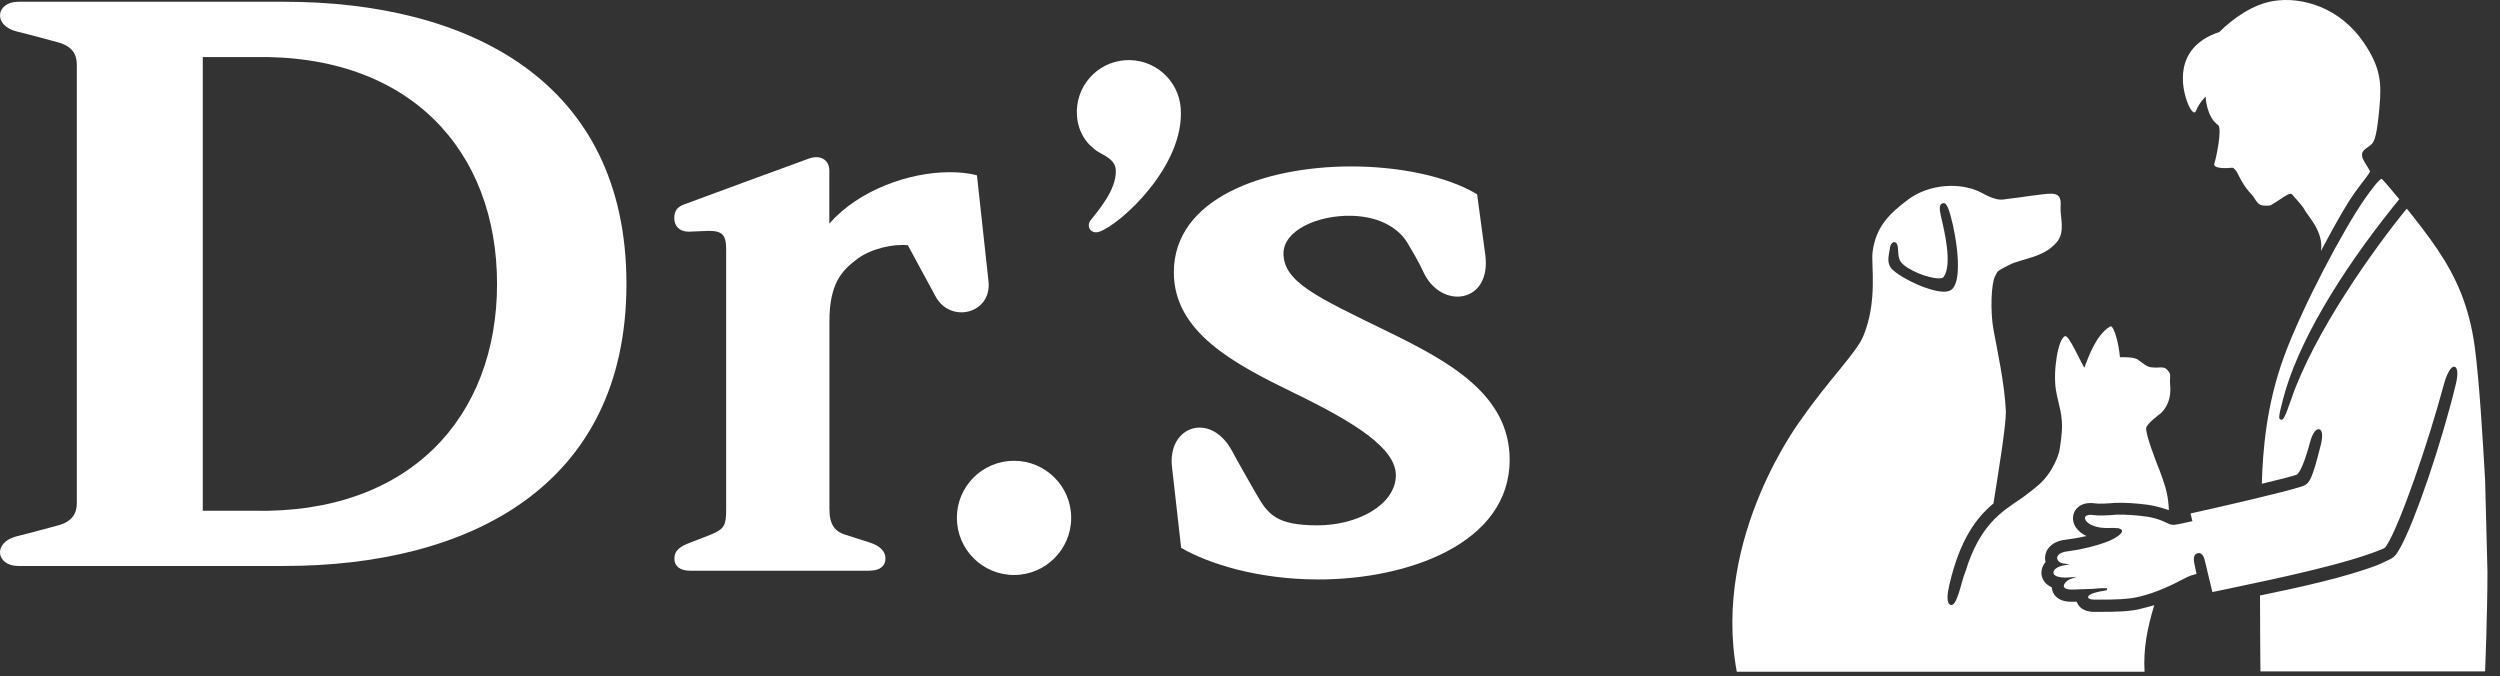 <svg width="196" height="53" viewBox="0 0 196 53" fill="none" xmlns="http://www.w3.org/2000/svg">
<rect x="0" y="0" width="196" height="53" fill="#333333" stroke="none"/>
<path fill-rule="evenodd" clip-rule="evenodd" d="M6.023 39.455C6.023 40.241 5.673 40.909 4.481 41.211C3.624 41.433 2.487 41.759 1.336 42.037C-0.603 42.513 -0.309 44.372 1.431 44.372C3.171 44.372 15.198 44.372 22.277 44.372C36.656 44.372 49.113 38.223 49.113 22.255C49.113 6.287 36.656 0.138 22.277 0.138C15.198 0.138 3.171 0.138 1.431 0.138C-0.309 0.138 -0.603 2.005 1.336 2.474C2.487 2.752 3.624 3.077 4.481 3.3C5.665 3.602 6.023 4.269 6.023 5.056V39.455ZM15.898 4.476H19.854C32.128 4.198 38.968 11.824 38.968 22.255C38.968 32.686 32.128 40.321 19.854 40.043H15.898V4.476Z" fill="white"/>
<path fill-rule="evenodd" clip-rule="evenodd" d="M100.625 19.872C100.625 18.053 103.31 16.861 105.947 16.917C108.283 16.972 109.729 17.973 110.38 19.101C110.714 19.673 111.246 20.555 111.58 21.294C112.954 24.329 116.974 23.812 116.442 19.951C116.339 19.205 115.806 15.232 115.806 15.232C113.455 13.818 109.697 13.04 105.86 13.048C99.076 13.072 92.029 15.558 92.029 21.35C92.029 26.037 96.74 28.515 101.379 30.772C106.241 33.131 109.459 35.149 109.435 37.286C109.411 39.542 106.488 41.187 103.286 41.187C100.084 41.187 99.409 40.337 98.504 38.748C97.995 37.858 97.185 36.46 96.589 35.348C94.913 32.249 91.512 33.385 91.886 36.619C92.045 38.001 92.601 42.95 92.601 42.95C94.785 44.221 98.654 45.421 103.326 45.429C110.285 45.445 118.357 42.656 118.357 36.047C118.357 30.891 113.526 28.301 108.72 25.957C103.246 23.288 100.625 22.104 100.625 19.864" fill="white"/>
<path d="M68.172 44.738C69.006 44.738 69.419 44.364 69.419 43.792C69.419 43.157 68.911 42.768 68.172 42.529C67.425 42.291 66.71 42.069 66.21 41.902C65.463 41.648 65.026 41.147 65.026 39.892V25.21C65.026 22.255 65.972 21.222 67.219 20.293C68.339 19.459 70.095 19.109 71.175 19.228L73.328 23.201C74.48 25.409 77.769 24.607 77.499 22.064C77.427 21.389 76.593 13.747 76.593 13.747C75.91 13.556 75.139 13.501 74.44 13.501C71.318 13.501 67.338 14.875 65.018 17.536V13.373C65.018 12.515 64.303 12.11 63.406 12.436C62.357 12.817 54.373 15.741 53.634 16.027C53.046 16.249 52.863 16.575 52.863 17.099C52.863 17.727 53.268 18.164 53.999 18.164L55.548 18.1C56.637 18.1 56.931 18.418 56.931 19.554V39.9C56.931 41.155 56.82 41.465 55.739 41.91L54.118 42.537C53.284 42.855 52.871 43.165 52.871 43.8C52.871 44.364 53.284 44.746 54.118 44.746H68.164L68.172 44.738Z" fill="white"/>
<path fill-rule="evenodd" clip-rule="evenodd" d="M83.981 40.599C83.981 43.069 81.971 45.079 79.5 45.079C77.029 45.079 75.019 43.077 75.019 40.599C75.019 38.12 77.029 36.126 79.5 36.126C81.971 36.126 83.981 38.128 83.981 40.599Z" fill="white"/>
<path fill-rule="evenodd" clip-rule="evenodd" d="M92.569 8.496C92.41 6.247 90.456 4.563 88.208 4.722C85.96 4.881 84.275 6.827 84.434 9.075C84.561 10.887 85.785 11.753 86.277 12.007C86.937 12.357 87.429 12.69 87.477 13.286C87.588 14.907 85.952 16.662 85.491 17.29C85.141 17.775 85.538 18.378 86.174 18.172C87.826 17.616 92.895 13.008 92.569 8.503" fill="white"/>
<path d="M168.133 52.662C168.03 50.889 168.339 49.275 168.893 47.447C168.592 47.534 168.284 47.621 167.951 47.7C167.065 47.961 165.728 47.969 164.746 47.969C164.557 47.969 164.382 47.969 164.232 47.969H164.193C164.074 47.969 163.955 47.969 163.852 47.946C163.132 47.843 162.895 47.407 162.816 47.178C162.689 47.178 162.594 47.178 162.539 47.178C162.357 47.178 162.183 47.178 162.032 47.154C161.035 47.012 160.885 46.3 160.861 46.086C160.861 46.07 160.861 46.054 160.861 46.046C160.355 45.825 160.054 45.406 160.046 44.915C160.046 44.606 160.157 44.306 160.37 44.06C160.347 43.957 160.331 43.847 160.331 43.736C160.339 43.158 160.774 42.438 161.961 42.311C162.23 42.28 162.958 42.169 163.575 42.027C162.847 41.678 162.444 41.085 162.531 40.468C162.57 40.167 162.729 39.898 162.974 39.716C163.29 39.478 163.726 39.392 164.24 39.463C164.588 39.51 165.118 39.486 165.87 39.423H165.91C166.551 39.399 167.564 39.463 168.323 39.566C168.553 39.597 168.75 39.637 168.901 39.668C169.194 39.732 169.597 39.843 170.04 39.993C170.017 39.478 169.961 39.02 169.874 38.64C169.835 38.489 169.811 38.339 169.763 38.197C169.471 37.223 169.122 36.4 169.122 36.4C169.122 36.4 168.141 33.908 168.268 33.52C168.394 33.14 169.352 32.444 169.352 32.444C169.352 32.444 170.317 31.747 170.135 30.125C170.096 29.714 170.199 29.445 170.088 29.239C169.882 28.867 169.668 28.804 169.431 28.804C169.304 28.804 169.178 28.82 169.043 28.82C169.02 28.82 168.996 28.82 168.972 28.82C168.45 28.796 168.386 28.788 167.666 28.234C167.445 28.06 167.01 28.005 166.527 28.005C166.416 28.005 166.313 28.005 166.202 28.005C166.131 27.055 165.767 25.583 165.474 25.583C165.459 25.583 165.443 25.583 165.427 25.599C164.319 26.264 163.741 27.989 163.409 28.827C163.029 28.186 162.23 26.351 161.929 26.351C161.929 26.351 161.914 26.351 161.906 26.351C161.352 26.525 160.932 29.128 161.193 30.632C161.383 31.739 161.755 32.547 161.644 33.9C161.573 34.754 161.439 35.427 161.439 35.427C161.439 35.427 161.019 37.112 159.603 38.205C159.318 38.418 158.899 38.79 158.345 39.162C156.881 40.143 155.211 41.204 154.111 44.749C153.992 45.057 153.897 45.334 153.826 45.619C153.431 47.083 153.217 47.431 152.995 47.431C152.98 47.431 152.964 47.431 152.948 47.431C152.9 47.423 152.837 47.392 152.782 47.305C152.639 47.083 152.655 46.593 152.829 45.849C153.652 42.303 154.942 40.594 156.287 39.471C156.802 36.25 157.245 33.465 157.261 32.293C157.189 30.173 156.517 27.11 156.303 25.923C156.002 24.317 156.137 22.188 156.398 21.69C156.643 21.231 156.501 21.294 157.482 20.788C158.535 20.242 160.212 20.234 161.265 18.968C161.937 18.168 161.502 16.974 161.55 16.261C161.581 15.715 161.589 15.209 160.845 15.185C160.244 15.169 158.305 15.502 157.427 15.589C156.992 15.636 156.675 15.842 155.369 15.122C153.763 14.251 151.255 14.41 149.609 15.636C148.073 16.776 147.053 17.828 146.807 19.775C146.689 20.748 147.219 23.628 146.079 26.358C145.557 27.633 143.381 29.777 141.284 32.784C141.284 32.784 134.189 42.027 136.164 52.662C142.483 52.662 147.618 52.662 150.383 52.662M148.295 21.065C147.963 20.661 148.034 20.218 148.121 19.735C148.137 19.632 148.16 19.522 148.176 19.403C148.208 19.166 148.358 18.983 148.509 18.983C148.596 18.983 148.754 19.039 148.794 19.419C148.801 19.529 148.809 19.624 148.817 19.719C148.841 20.06 148.857 20.305 149.039 20.55C149.506 21.168 151.183 21.824 151.998 21.824C152.006 21.824 152.014 21.824 152.022 21.824C152.212 21.824 152.339 21.785 152.386 21.706C153.075 20.732 152.441 18.097 152.172 16.966C152.022 16.34 152.054 16.032 152.267 15.945C152.339 15.921 152.41 15.921 152.473 15.945C152.623 16.024 152.75 16.285 152.908 16.839C153.486 18.928 153.89 22.259 152.908 22.766C152.774 22.837 152.6 22.869 152.402 22.869C151.745 22.869 150.867 22.537 150.455 22.362C149.498 21.959 148.588 21.405 148.287 21.049" fill="white"/>
<path d="M172.921 7.572C172.921 7.572 172.968 9.147 173.902 9.811C174.234 10.057 173.751 12.407 173.609 12.803C173.459 13.23 174.472 13.206 175.018 13.151C175.302 13.182 175.548 13.895 175.809 14.306C175.936 14.512 176.173 14.892 176.569 15.295C176.735 15.461 176.948 16.015 177.312 16.094C177.51 16.142 177.953 16.134 178.048 16.078C178.943 15.564 179.552 14.947 179.75 15.303C179.789 15.366 180.509 16.126 180.628 16.363C180.905 16.933 182.195 18.128 181.965 19.679C181.965 19.679 183.58 16.569 184.553 15.184C185.067 14.448 185.859 13.515 185.811 13.42C185.503 12.866 185.233 12.541 185.194 12.257C185.139 11.877 185.297 11.774 185.843 11.386C186.207 11.125 186.357 10.46 186.547 8.434C186.737 6.424 186.61 5.245 185.313 3.33C183.445 0.593 180.493 -0.286 178.238 0.078C176.624 0.339 175.081 1.431 173.997 2.507C170.206 3.774 171.211 7.137 171.385 7.714C171.623 8.498 172.011 9.091 172.169 8.68C172.406 8.07 172.921 7.572 172.921 7.572Z" fill="white"/>
<path d="M194.832 37.626C194.658 34.635 194.389 29.95 194.025 27.228C193.598 24.047 192.593 21.776 191.081 19.529C190.416 18.547 189.514 17.368 188.691 16.355C186.167 19.434 181.419 26.057 179.607 31.367C179.148 32.72 178.998 32.91 178.879 32.91C178.855 32.91 178.84 32.91 178.816 32.894C178.658 32.846 178.586 32.823 178.998 31.264C180.082 27.102 183.231 21.649 187.861 15.912L188.019 15.714C188.019 15.714 188.074 15.651 188.106 15.62C187.489 14.868 186.974 14.274 186.753 14.037C186.626 13.902 185.874 14.907 185.407 15.58C183.738 17.97 180.525 24 179.085 27.909C177.676 31.731 177.399 35.363 177.328 37.927C178.634 37.618 179.702 37.341 180.042 37.222C180.303 37.135 180.739 36.075 181.111 34.659C181.285 33.994 181.57 33.59 181.831 33.654C182.084 33.717 182.123 34.208 181.941 34.92C181.285 37.507 181.095 37.927 180.501 38.125C179.124 38.584 173.656 39.834 171.741 40.253L171.884 40.862L171.805 40.878C171.037 41.052 170.602 41.139 170.436 41.147C170.214 41.155 170.056 41.076 169.826 40.973C169.589 40.862 169.265 40.704 168.703 40.578C168.576 40.546 168.41 40.514 168.204 40.491C167.508 40.388 166.535 40.332 165.957 40.348C165.126 40.419 164.556 40.443 164.121 40.38C163.749 40.324 163.488 40.404 163.464 40.586C163.425 40.839 163.844 41.25 164.707 41.369C164.96 41.401 165.197 41.401 165.435 41.393C165.632 41.393 165.822 41.385 165.996 41.408H166.044C166.163 41.432 166.329 41.472 166.361 41.598C166.4 41.741 166.234 41.891 166.044 42.026C165.063 42.77 162.499 43.181 162.072 43.229C161.494 43.292 161.28 43.545 161.28 43.743C161.28 43.957 161.486 44.139 161.787 44.178L162.261 44.241L161.787 44.328C161.264 44.423 160.98 44.685 160.987 44.89C160.987 45.072 161.209 45.215 161.581 45.262C161.771 45.286 161.992 45.294 162.246 45.27L162.807 45.223L162.277 45.413C162.048 45.5 161.787 45.769 161.803 45.967C161.818 46.117 162.016 46.18 162.174 46.204C162.269 46.22 162.388 46.22 162.523 46.22C163.084 46.204 163.567 46.188 163.9 46.172H164.018C164.469 46.125 164.722 46.101 165.189 46.117V46.267C164.446 46.394 163.678 46.56 163.71 46.821C163.71 46.853 163.725 46.956 163.994 46.995C164.066 47.003 164.145 47.011 164.232 47.011C164.374 47.011 164.54 47.011 164.715 47.011C165.64 47.011 166.907 46.995 167.706 46.782C169.138 46.449 170.467 45.769 171.172 45.397C171.275 45.341 171.37 45.294 171.449 45.254C171.646 45.159 171.892 45.072 172.208 44.993C172.153 44.74 172.098 44.479 172.042 44.21C171.939 43.695 172.018 43.442 172.311 43.371C172.406 43.347 172.493 43.363 172.564 43.411C172.699 43.49 172.794 43.672 172.857 43.949C172.952 44.352 173.063 44.835 173.182 45.302C173.277 45.705 173.372 46.093 173.451 46.418C173.886 46.323 174.384 46.22 174.923 46.109C178.586 45.341 184.118 44.178 186.824 43.023C186.84 43.015 186.848 43.007 186.856 43.007C186.982 42.952 187.014 42.92 187.117 42.754C188.177 41.1 190.416 34.564 191.564 30.259C191.833 29.262 192.165 28.684 192.442 28.755C192.695 28.819 192.727 29.373 192.521 30.188C191.398 34.793 189.38 40.736 188.201 42.904C188.011 43.252 187.868 43.466 187.742 43.593C187.568 43.767 187.33 43.877 187.101 43.98C187.038 44.004 186.982 44.036 186.927 44.059C186.776 44.139 186.602 44.218 186.381 44.305C183.912 45.254 180.264 46.054 177.186 46.687C177.186 48.53 177.202 50.564 177.217 52.637H194.832C194.832 52.637 195.017 48.063 195.017 44.813" fill="white"/>
</svg>
